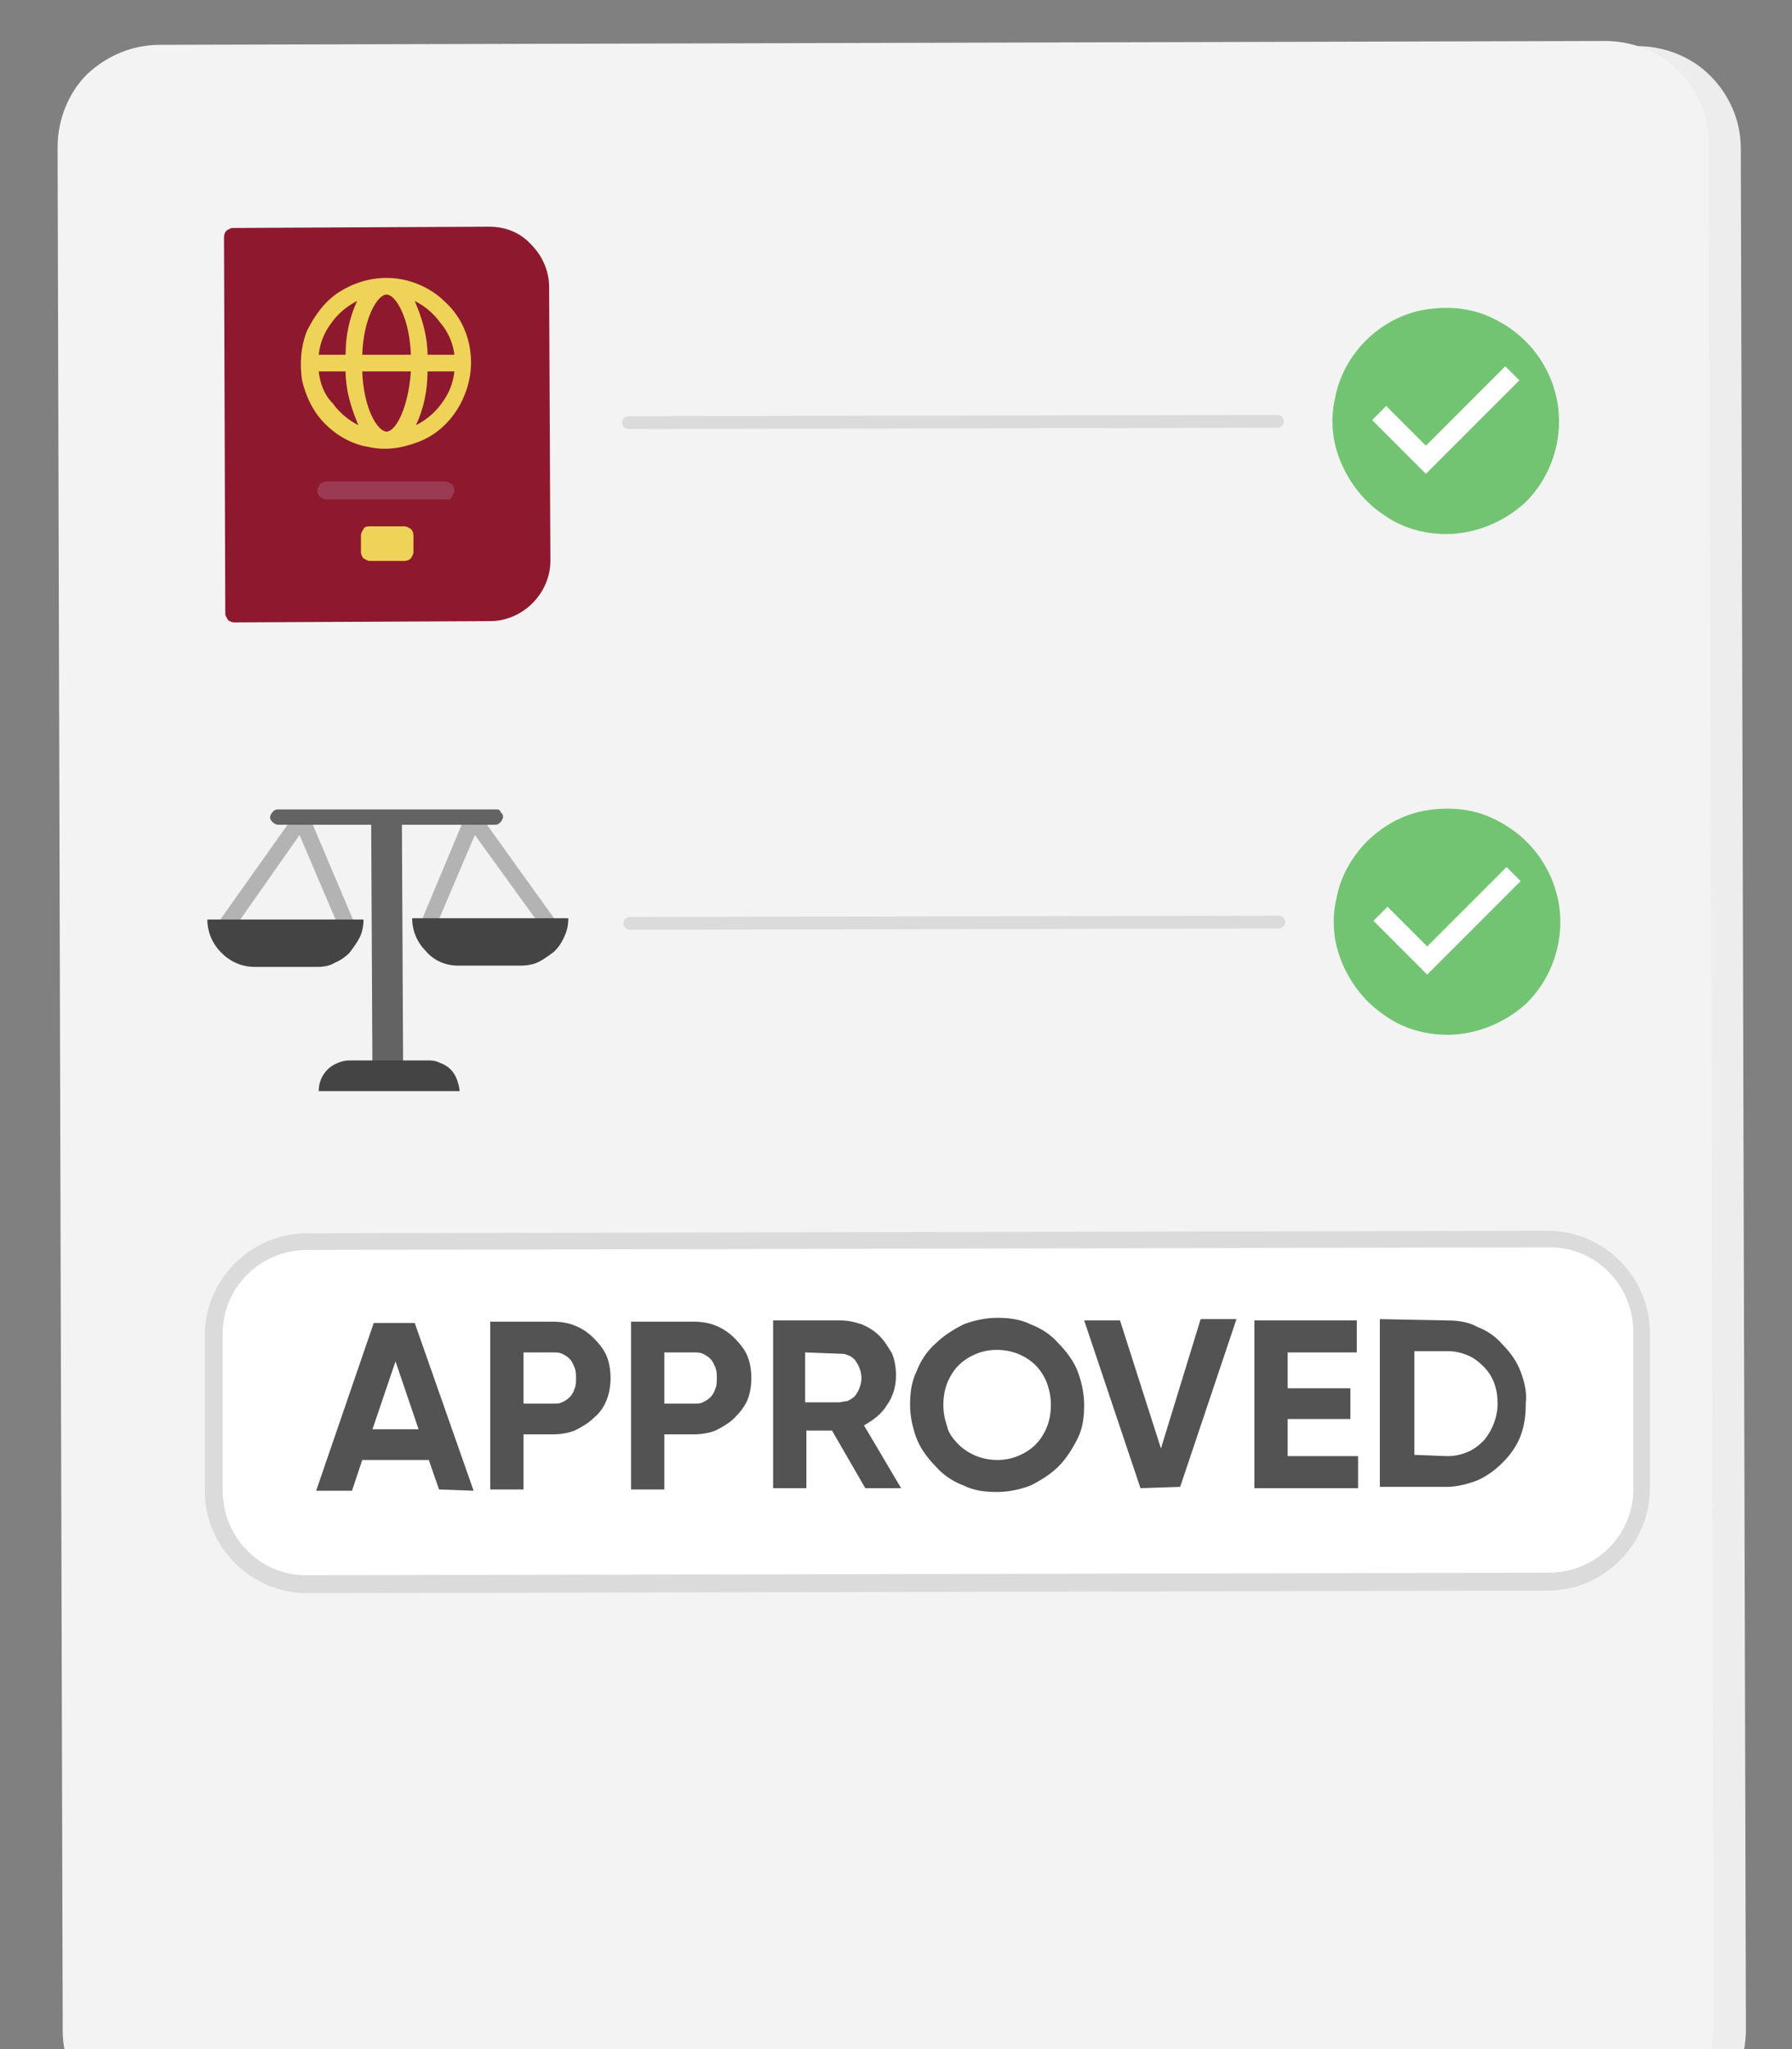 <?xml version="1.0" encoding="utf-8"?>
<!-- Generator: Adobe Illustrator 26.2.1, SVG Export Plug-In . SVG Version: 6.00 Build 0)  -->
<svg version="1.1" id="Layer_1" xmlns="http://www.w3.org/2000/svg" xmlns:xlink="http://www.w3.org/1999/xlink" x="0px" y="0px"
	 viewBox="0 0 140 160" style="enable-background:new 0 0 140 160;" xml:space="preserve">
<rect x="0" y="0" width="140" height="160" fill="#808080" stroke="none"/>
<style type="text/css">
	.st0{fill:#EDEDED;}
	.st1{fill:#F3F3F3;}
	.st2{fill:#72C472;}
	.st3{fill:#FFFFFF;}
	.st4{fill:#8E192F;}
	.st5{fill:#9B3A53;}
	.st6{fill:#EFD358;}
	.st7{fill:none;stroke:#DBDBDB;stroke-linecap:round;}
	.st8{fill:#B3B3B3;}
	.st9{fill:#444444;}
	.st10{fill:#636363;}
	.st11{fill:#DBDBDB;}
	.st12{fill:#535353;}
</style>
<path class="st0" d="M15,3.9l112.9-0.3c2.1,0,4.2,0.8,5.7,2.3c1.5,1.5,2.4,3.5,2.4,5.7l0.4,146.9c0,2.1-0.8,4.2-2.3,5.7
	c-1.5,1.5-3.5,2.4-5.7,2.4l-112.9,0.3c-2.1,0-4.2-0.8-5.7-2.3c-1.5-1.5-2.4-3.5-2.4-5.7L7,11.9c0-2.1,0.8-4.2,2.3-5.7
	C10.9,4.7,12.9,3.9,15,3.9L15,3.9z"/>
<path class="st1" d="M12.5,3.5l112.9-0.3c2.1,0,4.2,0.8,5.7,2.3c1.5,1.5,2.4,3.5,2.4,5.7l0.4,146.9c0,2.1-0.8,4.2-2.3,5.7
	c-1.5,1.5-3.5,2.4-5.7,2.4l-112.9,0.3c-2.1,0-4.2-0.8-5.7-2.3c-1.5-1.5-2.4-3.5-2.4-5.6L4.5,11.5c0-2.1,0.8-4.2,2.3-5.7
	C8.4,4.3,10.4,3.5,12.5,3.5L12.5,3.5z"/>
<path class="st2" d="M113,41.7c-1.8,0-3.5-0.5-4.9-1.5c-1.5-1-2.6-2.4-3.3-4c-0.7-1.6-0.9-3.4-0.5-5.1c0.3-1.7,1.2-3.3,2.4-4.5
	c1.2-1.2,2.8-2.1,4.5-2.4c1.7-0.3,3.5-0.2,5.1,0.5c1.6,0.7,3,1.8,4,3.3c1,1.5,1.5,3.2,1.5,4.9c0,2.3-0.9,4.6-2.6,6.3
	C117.6,40.7,115.3,41.7,113,41.7z"/>
<path class="st3" d="M111.4,37l-4.2-4.2l1.1-1.1l3.1,3.1l6.2-6.2l1.1,1.1L111.4,37z"/>
<path class="st2" d="M113.1,80.8c-1.8,0-3.5-0.5-4.9-1.5c-1.5-1-2.6-2.4-3.3-4c-0.7-1.6-0.9-3.4-0.5-5.1c0.3-1.7,1.2-3.3,2.4-4.5
	c1.2-1.2,2.8-2.1,4.5-2.4c1.7-0.3,3.5-0.2,5.1,0.5s3,1.8,4,3.3c1,1.5,1.5,3.2,1.5,4.9c0,2.3-0.9,4.6-2.6,6.3
	C117.7,79.8,115.4,80.8,113.1,80.8z"/>
<path class="st3" d="M111.5,76.1l-4.2-4.2l1.1-1.1l3.1,3.1l6.2-6.2l1.1,1.1L111.5,76.1z"/>
<path class="st4" d="M38.2,17.7l-20,0.1c-0.2,0-0.3,0.1-0.5,0.2c-0.1,0.1-0.2,0.3-0.2,0.5l0.1,29.4c0,0.2,0.1,0.3,0.2,0.5
	c0.1,0.1,0.3,0.2,0.5,0.2l20-0.1c1.2,0,2.4-0.5,3.3-1.4c0.9-0.9,1.4-2.1,1.4-3.3l-0.1-21.4c0-1.2-0.5-2.4-1.4-3.3
	C40.6,18.1,39.4,17.7,38.2,17.7z"/>
<path class="st5" d="M34.9,39l-9.4,0c-0.2,0-0.3-0.1-0.5-0.2c-0.1-0.1-0.2-0.3-0.2-0.5c0-0.2,0.1-0.3,0.2-0.5
	c0.1-0.1,0.3-0.2,0.5-0.2l9.3,0c0.2,0,0.3,0.1,0.5,0.2c0.1,0.1,0.2,0.3,0.2,0.5c0,0.2-0.1,0.3-0.2,0.5C35.2,39,35.1,39,34.9,39
	L34.9,39z"/>
<path class="st6" d="M30.2,21.7c-1.3,0-2.6,0.4-3.7,1.1c-1.1,0.7-1.9,1.8-2.5,3c-0.5,1.2-0.6,2.6-0.4,3.9c0.3,1.3,0.9,2.5,1.8,3.4
	c0.9,0.9,2.1,1.6,3.4,1.8c1.3,0.3,2.6,0.1,3.9-0.4s2.3-1.4,3-2.5c0.7-1.1,1.1-2.4,1.1-3.7c0-1.8-0.7-3.5-2-4.7
	C33.6,22.4,31.9,21.7,30.2,21.7z M35.5,27.7l-2.1,0c0-1.4-0.4-2.8-1-4.2c0.8,0.4,1.5,1,2,1.7C35,25.9,35.4,26.8,35.5,27.7z
	 M30.2,33.7c-0.7,0-1.8-1.8-1.9-4.7l3.8,0C31.9,31.9,30.9,33.7,30.2,33.7L30.2,33.7z M28.3,27.7c0.1-2.9,1.2-4.7,1.9-4.7
	s1.8,1.8,1.9,4.7L28.3,27.7z M27.9,23.5c-0.6,1.3-0.9,2.7-0.9,4.2l-2.1,0c0.1-0.9,0.4-1.7,1-2.5C26.4,24.5,27.1,23.9,27.9,23.5
	L27.9,23.5z M24.9,29l2.1,0c0,1.4,0.4,2.8,1,4.2c-0.8-0.4-1.5-1-2-1.7C25.3,30.8,25,29.9,24.9,29L24.9,29z M32.5,33.2
	c0.6-1.3,0.9-2.7,0.9-4.2l2.1,0c-0.1,0.9-0.4,1.7-1,2.5C34,32.2,33.3,32.8,32.5,33.2L32.5,33.2z"/>
<path class="st6" d="M28.9,41.1l2.7,0c0.2,0,0.3,0.1,0.5,0.2c0.1,0.1,0.2,0.3,0.2,0.5l0,1.3c0,0.2-0.1,0.3-0.2,0.5
	c-0.1,0.1-0.3,0.2-0.5,0.2l-2.7,0c-0.2,0-0.3-0.1-0.5-0.2c-0.1-0.1-0.2-0.3-0.2-0.5l0-1.3c0-0.2,0.1-0.3,0.2-0.5
	C28.5,41.1,28.7,41.1,28.9,41.1z"/>
<path class="st7" d="M49.1,33l50.7-0.1"/>
<path class="st7" d="M49.2,72.1l50.7-0.1"/>
<path class="st8" d="M36.4,63.6c0-0.1,0.1-0.2,0.2-0.2c0.1-0.1,0.2-0.1,0.3-0.1c0.1,0,0.2,0,0.3,0c0.1,0,0.2,0.1,0.2,0.2l6.1,8.5
	c0.1,0.1,0.1,0.3,0.1,0.5c0,0.2-0.1,0.3-0.2,0.4C43.3,72.9,43.2,73,43,73c-0.2,0-0.3-0.1-0.4-0.2l-5.5-7.6l-3.2,7.5
	c0,0.1-0.1,0.2-0.2,0.3S33.5,73,33.3,73c-0.1,0-0.2,0-0.2,0c-0.1-0.1-0.3-0.2-0.3-0.3c-0.1-0.2-0.1-0.3,0-0.5L36.4,63.6z"/>
<path class="st9" d="M35.8,75.4l4.9,0c0.5,0,1-0.1,1.4-0.3c0.4-0.2,0.8-0.5,1.2-0.8c0.3-0.3,0.6-0.7,0.8-1.2
	c0.2-0.4,0.3-0.9,0.3-1.4l-12.2,0c0,1,0.4,1.9,1.1,2.6C33.9,75,34.8,75.4,35.8,75.4z"/>
<path class="st8" d="M24.1,63.6c0-0.1-0.1-0.2-0.2-0.2c-0.1-0.1-0.2-0.1-0.3-0.1c-0.1,0-0.2,0-0.3,0c-0.1,0-0.2,0.1-0.2,0.2L17,72.1
	c-0.1,0.1-0.1,0.3-0.1,0.5c0,0.2,0.1,0.3,0.2,0.4c0.1,0.1,0.3,0.1,0.5,0.1c0.2,0,0.3-0.1,0.4-0.2l5.4-7.7l3.2,7.5
	c0,0.1,0.1,0.2,0.2,0.3C27,73,27.1,73,27.2,73c0.1,0,0.2,0,0.2-0.1c0.1-0.1,0.3-0.2,0.3-0.3c0.1-0.2,0.1-0.3,0-0.5L24.1,63.6z"/>
<path class="st10" d="M38.8,63.2l-17.1,0c-0.2,0-0.3,0.1-0.4,0.2c-0.1,0.1-0.2,0.3-0.2,0.4c0,0.2,0.1,0.3,0.2,0.4
	c0.1,0.1,0.3,0.2,0.4,0.2l7.3,0l0.1,20.1l2.4,0l-0.1-20.1l7.3,0c0.2,0,0.3-0.1,0.4-0.2c0.1-0.1,0.2-0.3,0.2-0.4
	c0-0.2-0.1-0.3-0.2-0.4C39.1,63.3,39,63.2,38.8,63.2z"/>
<path class="st9" d="M33.4,82.8l-6.1,0c-0.6,0-1.3,0.3-1.7,0.7c-0.5,0.5-0.7,1.1-0.7,1.7l11,0c0-0.3-0.1-0.6-0.2-0.9
	c-0.1-0.3-0.3-0.6-0.5-0.8c-0.2-0.2-0.5-0.4-0.8-0.5C34,82.8,33.7,82.8,33.4,82.8z"/>
<path class="st9" d="M24.8,75.5l-4.9,0c-1,0-1.9-0.4-2.6-1.1c-0.7-0.7-1.1-1.6-1.1-2.6l12.2,0c0,0.5-0.1,1-0.3,1.4
	c-0.2,0.4-0.5,0.8-0.8,1.2c-0.3,0.3-0.7,0.6-1.2,0.8C25.8,75.4,25.3,75.5,24.8,75.5z"/>
<path class="st3" d="M121,123.5l-96.9,0.2c-4,0-7.3-3.3-7.4-7.3l0-12.1c0-4,3.3-7.3,7.3-7.4l96.9-0.2c4,0,7.3,3.3,7.4,7.3l0,12.1
	C128.3,120.2,125,123.5,121,123.5z"/>
<path class="st11" d="M24,97.6c-3.7,0-6.7,3-6.6,6.7l0,12.1c0,3.7,3,6.7,6.7,6.6l96.9-0.2c3.7,0,6.7-3,6.6-6.7l0-12.1
	c0-3.7-3-6.7-6.7-6.6L24,97.6z M24,96.3l96.9-0.2c4.4,0,8,3.6,8,8l0,12.1c0,4.4-3.6,8-8,8l-96.9,0.2c-4.4,0-8-3.6-8-8l0-12.1
	C16,99.9,19.6,96.3,24,96.3z"/>
<path class="st12" d="M34.3,116.3l-0.8-2.3l-5.2,0l-0.8,2.4l-2.8,0l4.5-13.1l3.2,0l4.6,13.1L34.3,116.3z M29.1,111.6l3.6,0l-1.8-5.3
	L29.1,111.6z M43.2,103.2c0.6,0,1.2,0.1,1.7,0.3c0.5,0.2,1,0.5,1.5,1c0.4,0.4,0.8,0.9,1,1.4c0.2,0.5,0.3,1.1,0.3,1.7
	c0,0.6-0.1,1.2-0.3,1.7c-0.2,0.5-0.5,1-1,1.4c-0.4,0.4-0.9,0.7-1.5,1c-0.5,0.2-1.1,0.3-1.7,0.3l-2.3,0l0,4.3l-2.6,0l0-13.1
	L43.2,103.2z M43.2,109.6c0.3,0,0.5,0,0.7-0.1c0.2-0.1,0.4-0.2,0.6-0.4c0.2-0.2,0.3-0.4,0.4-0.7c0.1-0.2,0.1-0.5,0.1-0.8
	c0-0.3,0-0.5-0.1-0.8c-0.1-0.2-0.2-0.5-0.4-0.7c-0.2-0.2-0.4-0.3-0.6-0.4c-0.2-0.1-0.5-0.1-0.7-0.1l-2.3,0l0,4L43.2,109.6z
	 M54.2,103.2c0.6,0,1.2,0.1,1.7,0.3c0.5,0.2,1,0.5,1.5,1c0.4,0.4,0.8,0.9,1,1.4c0.2,0.5,0.3,1.1,0.3,1.7c0,0.6-0.1,1.2-0.3,1.7
	c-0.2,0.5-0.6,1-1,1.4c-0.4,0.4-0.9,0.7-1.5,1c-0.5,0.2-1.1,0.3-1.7,0.3l-2.3,0l0,4.3l-2.6,0l0-13.1L54.2,103.2z M54.2,109.6
	c0.3,0,0.5,0,0.7-0.1c0.2-0.1,0.4-0.2,0.6-0.4c0.2-0.2,0.3-0.4,0.4-0.7c0.1-0.2,0.1-0.5,0.1-0.8c0-0.3,0-0.5-0.1-0.8
	c-0.1-0.2-0.2-0.5-0.4-0.7c-0.2-0.2-0.4-0.3-0.6-0.4c-0.2-0.1-0.5-0.1-0.7-0.1l-2.3,0l0,4L54.2,109.6z M67.6,116.2l-2.6-4.5l-2,0
	l0,4.5l-2.6,0l0-13.1l5.2,0c0.6,0,1.1,0.1,1.7,0.3c0.5,0.2,1,0.5,1.4,0.9c0.4,0.4,0.7,0.9,1,1.4c0.2,0.5,0.3,1.1,0.3,1.7
	c0,0.8-0.2,1.6-0.7,2.3c-0.4,0.7-1.1,1.2-1.8,1.6l2.9,4.9L67.6,116.2z M62.9,105.6l0,3.9l2.6,0c0.2,0,0.5-0.1,0.7-0.1
	c0.2-0.1,0.4-0.2,0.6-0.4c0.3-0.4,0.5-0.9,0.5-1.4c0-0.5-0.2-1-0.5-1.4c-0.2-0.2-0.3-0.3-0.6-0.4c-0.2-0.1-0.5-0.1-0.7-0.1
	L62.9,105.6z M82.7,114.5c-0.6,0.6-1.4,1.1-2.2,1.5c-0.8,0.3-1.7,0.5-2.6,0.5c-0.9,0-1.8-0.1-2.6-0.5c-0.8-0.3-1.6-0.8-2.2-1.5
	c-0.6-0.6-1.2-1.4-1.5-2.2c-0.3-0.8-0.5-1.7-0.5-2.6c0-0.9,0.1-1.8,0.5-2.6c0.3-0.8,0.8-1.6,1.5-2.2c0.6-0.6,1.4-1.1,2.2-1.5
	c0.8-0.3,1.7-0.5,2.6-0.5c0.9,0,1.8,0.1,2.6,0.5c0.8,0.3,1.6,0.8,2.2,1.5c0.6,0.6,1.2,1.4,1.5,2.2c0.3,0.8,0.5,1.7,0.5,2.6
	c0,0.9-0.1,1.8-0.5,2.6C83.8,113.1,83.3,113.9,82.7,114.5L82.7,114.5z M74.9,112.8c0.4,0.4,0.9,0.7,1.4,0.9c0.5,0.2,1.1,0.3,1.6,0.3
	c0.6,0,1.1-0.1,1.6-0.3c0.5-0.2,1-0.5,1.4-0.9c0.4-0.4,0.7-0.9,0.9-1.4c0.2-0.5,0.3-1.1,0.3-1.7c0-0.6-0.1-1.1-0.3-1.7
	c-0.2-0.5-0.5-1-0.9-1.4c-0.4-0.4-0.9-0.7-1.4-0.9c-0.5-0.2-1.1-0.3-1.6-0.3c-0.6,0-1.1,0.1-1.6,0.3c-0.5,0.2-1,0.5-1.4,0.9
	c-0.4,0.4-0.7,0.9-0.9,1.4c-0.2,0.5-0.3,1.1-0.3,1.7c0,0.6,0.1,1.1,0.3,1.7C74.1,111.9,74.5,112.4,74.9,112.8z M89.1,116.2
	l-4.4-13.1l2.8,0l3.2,10l3.1-10.1l2.8,0l-4.4,13.1L89.1,116.2z M100.6,113.7l5.5,0l0,2.5l-8.1,0l0-13.1l8,0l0,2.5l-5.4,0l0,2.8
	l4.9,0l0,2.4l-4.9,0L100.6,113.7z M113,103.1c0.8,0,1.7,0.1,2.4,0.5c0.8,0.3,1.5,0.8,2,1.4c0.6,0.6,1.1,1.3,1.4,2.1
	c0.3,0.8,0.5,1.6,0.4,2.5c0,0.9-0.1,1.7-0.4,2.5c-0.3,0.8-0.8,1.5-1.4,2.1c-0.6,0.6-1.3,1.1-2,1.4c-0.8,0.3-1.6,0.5-2.4,0.5l-5.2,0
	l0-13.1L113,103.1z M113.1,113.7c0.5,0,1-0.1,1.5-0.3s0.9-0.5,1.3-0.9c0.7-0.8,1.1-1.9,1.1-2.9c0-1.1-0.3-2.1-1.1-2.9
	c-0.4-0.4-0.8-0.7-1.3-0.9c-0.5-0.2-1-0.3-1.5-0.3l-2.6,0l0,8.1L113.1,113.7z"/>
</svg>
